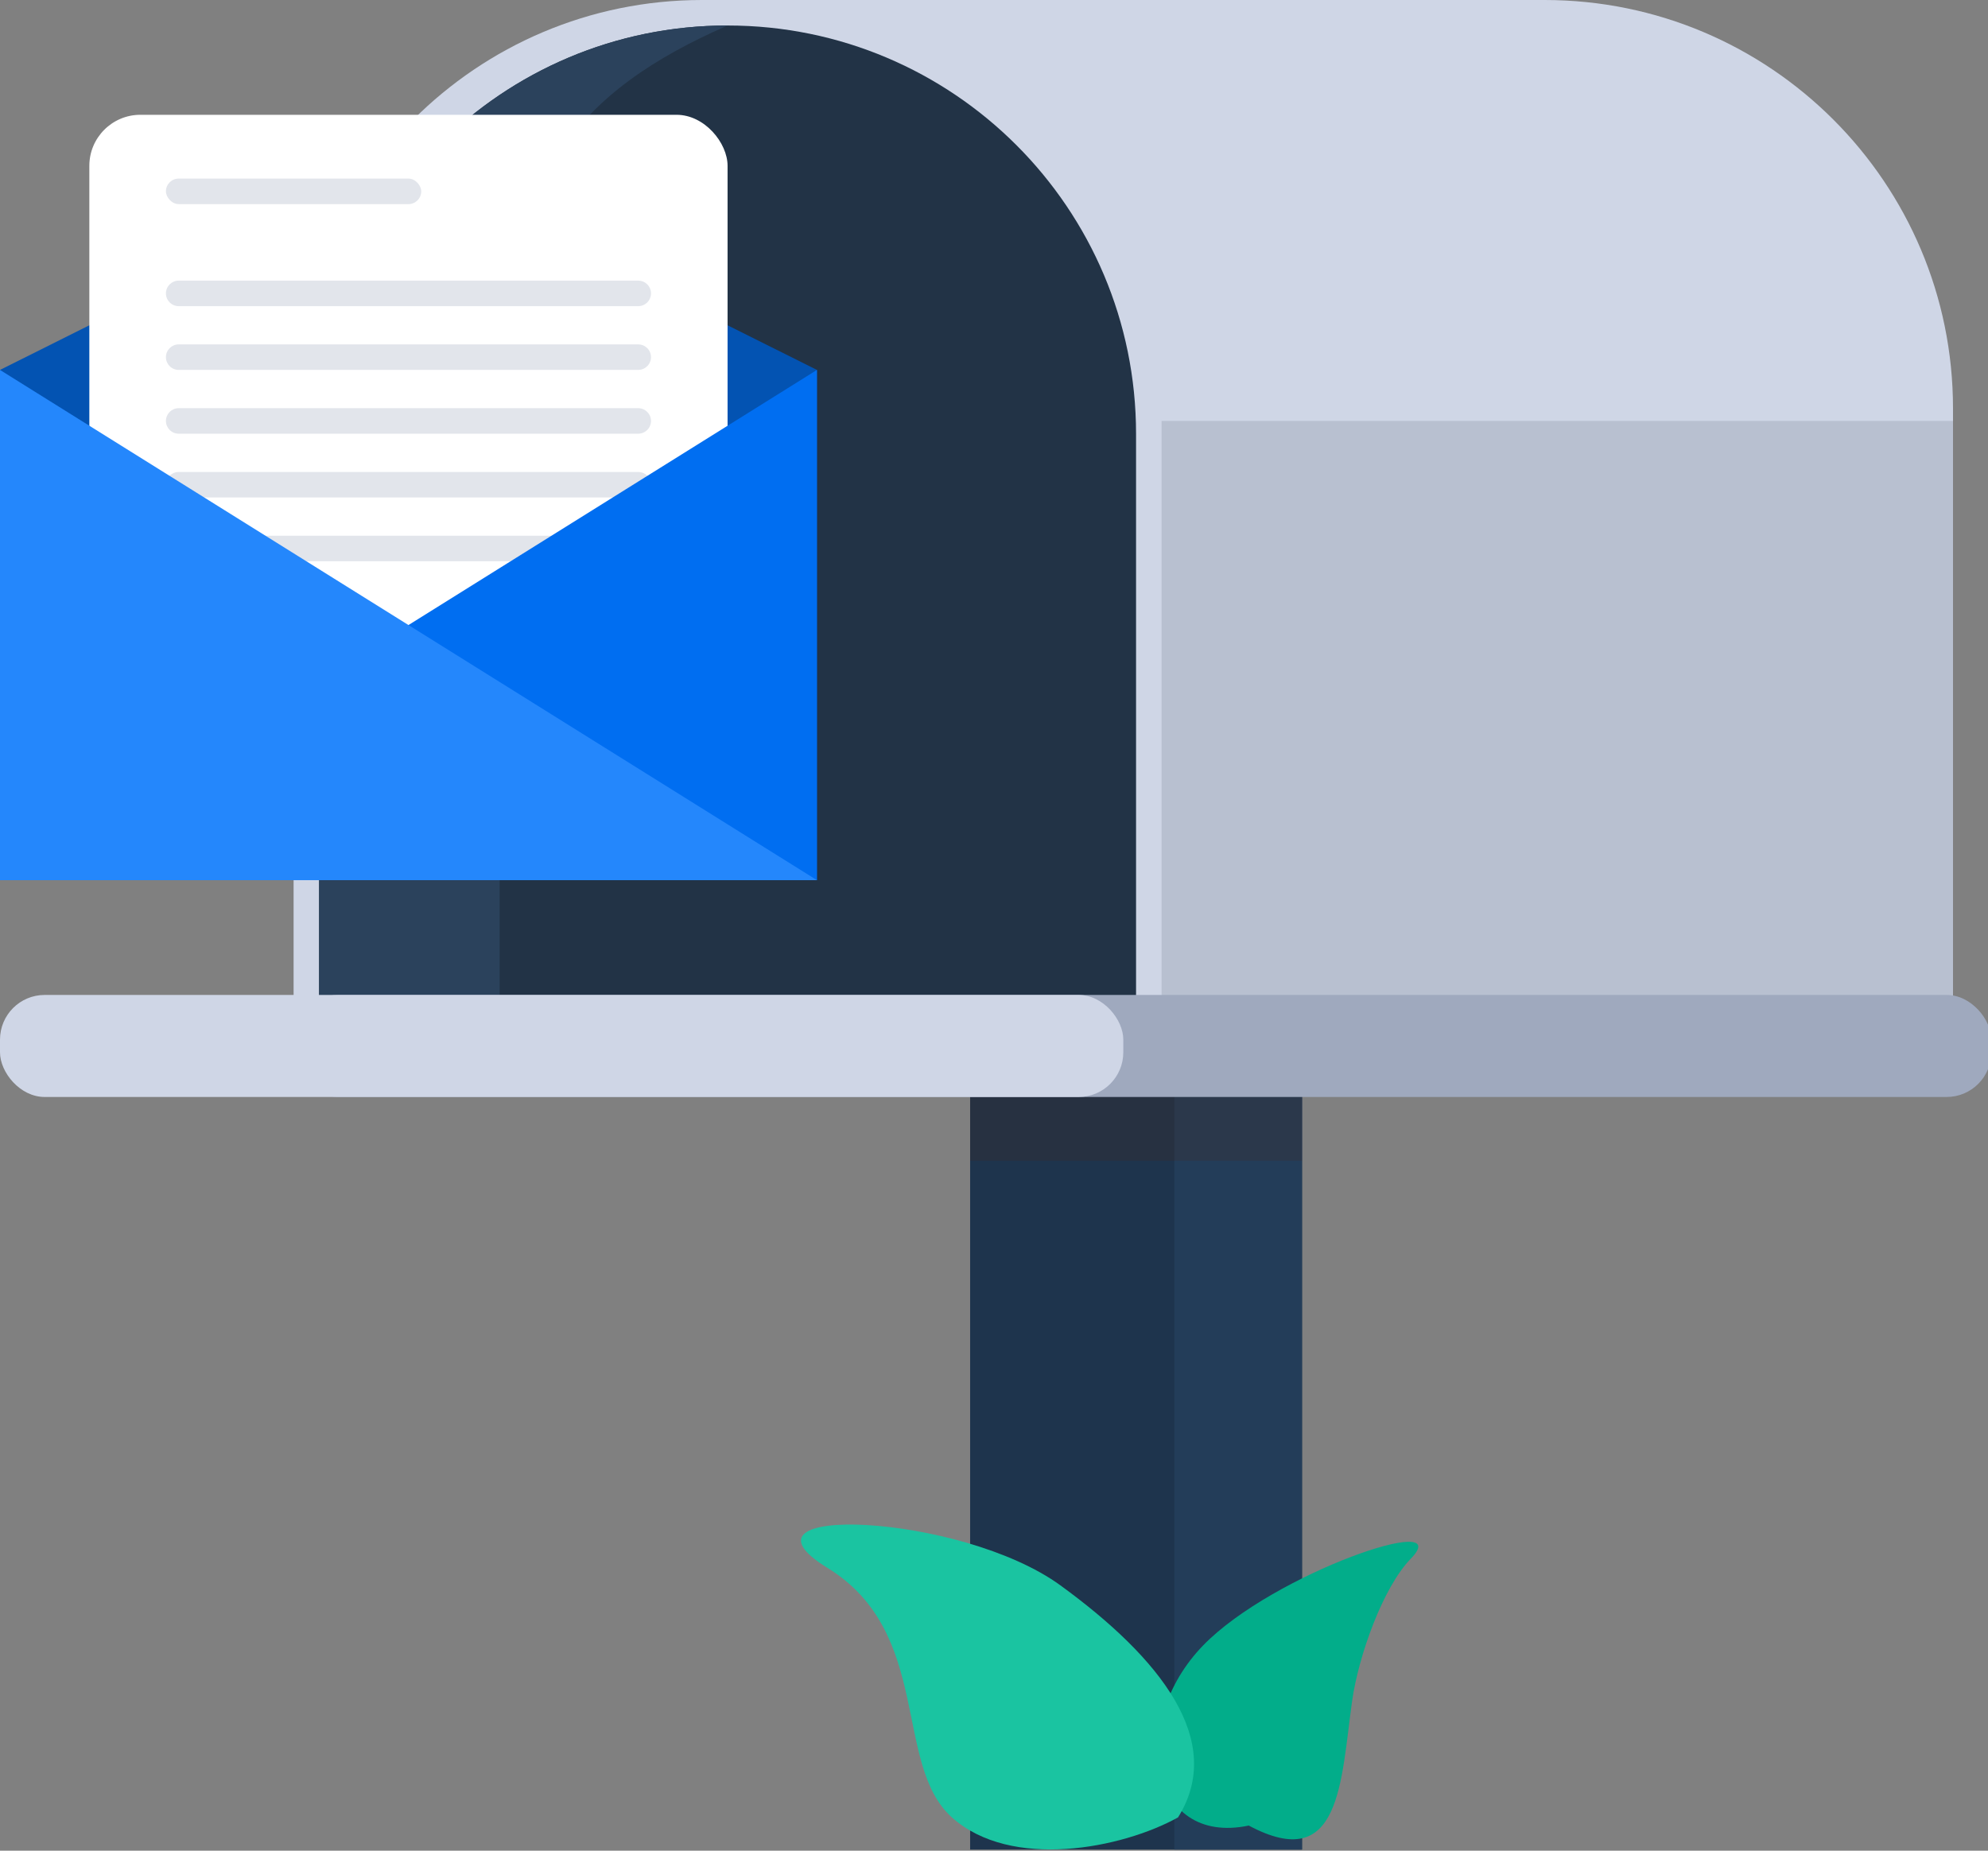 <svg width="116" height="108" viewBox="0 0 116 108" fill="none" xmlns="http://www.w3.org/2000/svg">
<rect x="0" y="0" width="116" height="108" fill="#808080" stroke="none"/>
<g clip-path="url(#clip0_1044_3708)">
<path d="M17.131 23.834C17.131 10.671 27.802 0 40.965 0H90.124C103.287 0 113.958 10.671 113.958 23.834V59.551H17.131V23.834Z" fill="#CFD6E6"/>
<rect x="67.779" y="24.564" width="46.179" height="34.986" fill="#B8C0D0"/>
<rect x="56.607" y="63.273" width="19.366" height="44.663" fill="#1E344D"/>
<rect x="68.524" y="63.273" width="7.448" height="44.663" fill="#233D59"/>
<path fill-rule="evenodd" clip-rule="evenodd" d="M82.316 90.966C85.058 88.151 74.308 91.805 70.214 96.01C65.801 100.543 67.083 107.751 72.865 106.534C78.243 109.41 78.233 103.986 78.895 99.275C79.272 96.597 80.712 92.613 82.316 90.966Z" fill="#02AD8A"/>
<path fill-rule="evenodd" clip-rule="evenodd" d="M48.276 91.493C54.434 95.272 52.093 102.966 55.544 106.059C58.994 109.152 65.472 107.872 68.738 106.059C71.537 101.589 67.703 96.76 61.878 92.519C56.053 88.277 42.117 87.714 48.276 91.493Z" fill="#1AC4A1"/>
<rect x="56.607" y="63.273" width="19.366" height="4.466" fill="#4F250B" fill-opacity="0.183"/>
<path fill-rule="evenodd" clip-rule="evenodd" d="M18.62 25.323C18.62 12.159 29.291 1.488 42.455 1.488C55.618 1.488 66.289 12.159 66.289 25.323V59.551H18.62V25.323Z" fill="#223346"/>
<path fill-rule="evenodd" clip-rule="evenodd" d="M42.455 1.488C29.291 1.488 18.62 12.153 18.62 25.309V59.551L29.154 59.758V23.549C29.154 10.393 33.814 5.277 42.455 1.488Z" fill="#2B425C"/>
<path fill-rule="evenodd" clip-rule="evenodd" d="M-0 21.588L23.834 9.678L47.669 21.588V51.364H-0V21.588Z" fill="#0353B2"/>
<rect x="5.213" y="6.699" width="37.241" height="41.686" rx="2.979" fill="white"/>
<rect x="9.682" y="10.422" width="14.897" height="1.489" rx="0.744" fill="#E2E5EB"/>
<path fill-rule="evenodd" clip-rule="evenodd" d="M9.682 17.121C9.682 16.71 10.015 16.377 10.427 16.377H37.241C37.652 16.377 37.986 16.71 37.986 17.121C37.986 17.532 37.652 17.866 37.241 17.866H10.427C10.015 17.866 9.682 17.532 9.682 17.121Z" fill="#E2E5EB"/>
<path fill-rule="evenodd" clip-rule="evenodd" d="M9.682 20.842C9.682 20.431 10.015 20.098 10.427 20.098H37.241C37.652 20.098 37.986 20.431 37.986 20.842C37.986 21.253 37.652 21.586 37.241 21.586H10.427C10.015 21.586 9.682 21.253 9.682 20.842Z" fill="#E2E5EB"/>
<path fill-rule="evenodd" clip-rule="evenodd" d="M9.682 24.565C9.682 24.154 10.015 23.82 10.427 23.82H37.241C37.652 23.82 37.986 24.154 37.986 24.565C37.986 24.976 37.652 25.309 37.241 25.309H10.427C10.015 25.309 9.682 24.976 9.682 24.565Z" fill="#E2E5EB"/>
<path fill-rule="evenodd" clip-rule="evenodd" d="M9.682 28.287C9.682 27.876 10.015 27.543 10.427 27.543H37.241C37.652 27.543 37.986 27.876 37.986 28.287C37.986 28.698 37.652 29.032 37.241 29.032H10.427C10.015 29.032 9.682 28.698 9.682 28.287Z" fill="#E2E5EB"/>
<path fill-rule="evenodd" clip-rule="evenodd" d="M9.682 32.008C9.682 31.597 10.015 31.264 10.427 31.264H37.241C37.652 31.264 37.986 31.597 37.986 32.008C37.986 32.419 37.652 32.752 37.241 32.752H10.427C10.015 32.752 9.682 32.419 9.682 32.008Z" fill="#E2E5EB"/>
<path fill-rule="evenodd" clip-rule="evenodd" d="M47.669 21.588V51.364H-0L47.669 21.588Z" fill="#006EF1"/>
<path fill-rule="evenodd" clip-rule="evenodd" d="M-0 21.588L47.669 51.364H-0V21.588Z" fill="#2487FC"/>
<rect x="17.131" y="58.062" width="99.062" height="5.955" rx="2.607" fill="#9FA9BE"/>
<rect x="-0" y="58.062" width="65.545" height="5.955" rx="2.607" fill="#CFD6E6"/>
</g>
<defs>
<clipPath id="clip0_1044_3708">
<rect width="116" height="108" fill="white"/>
</clipPath>
</defs>
</svg>
